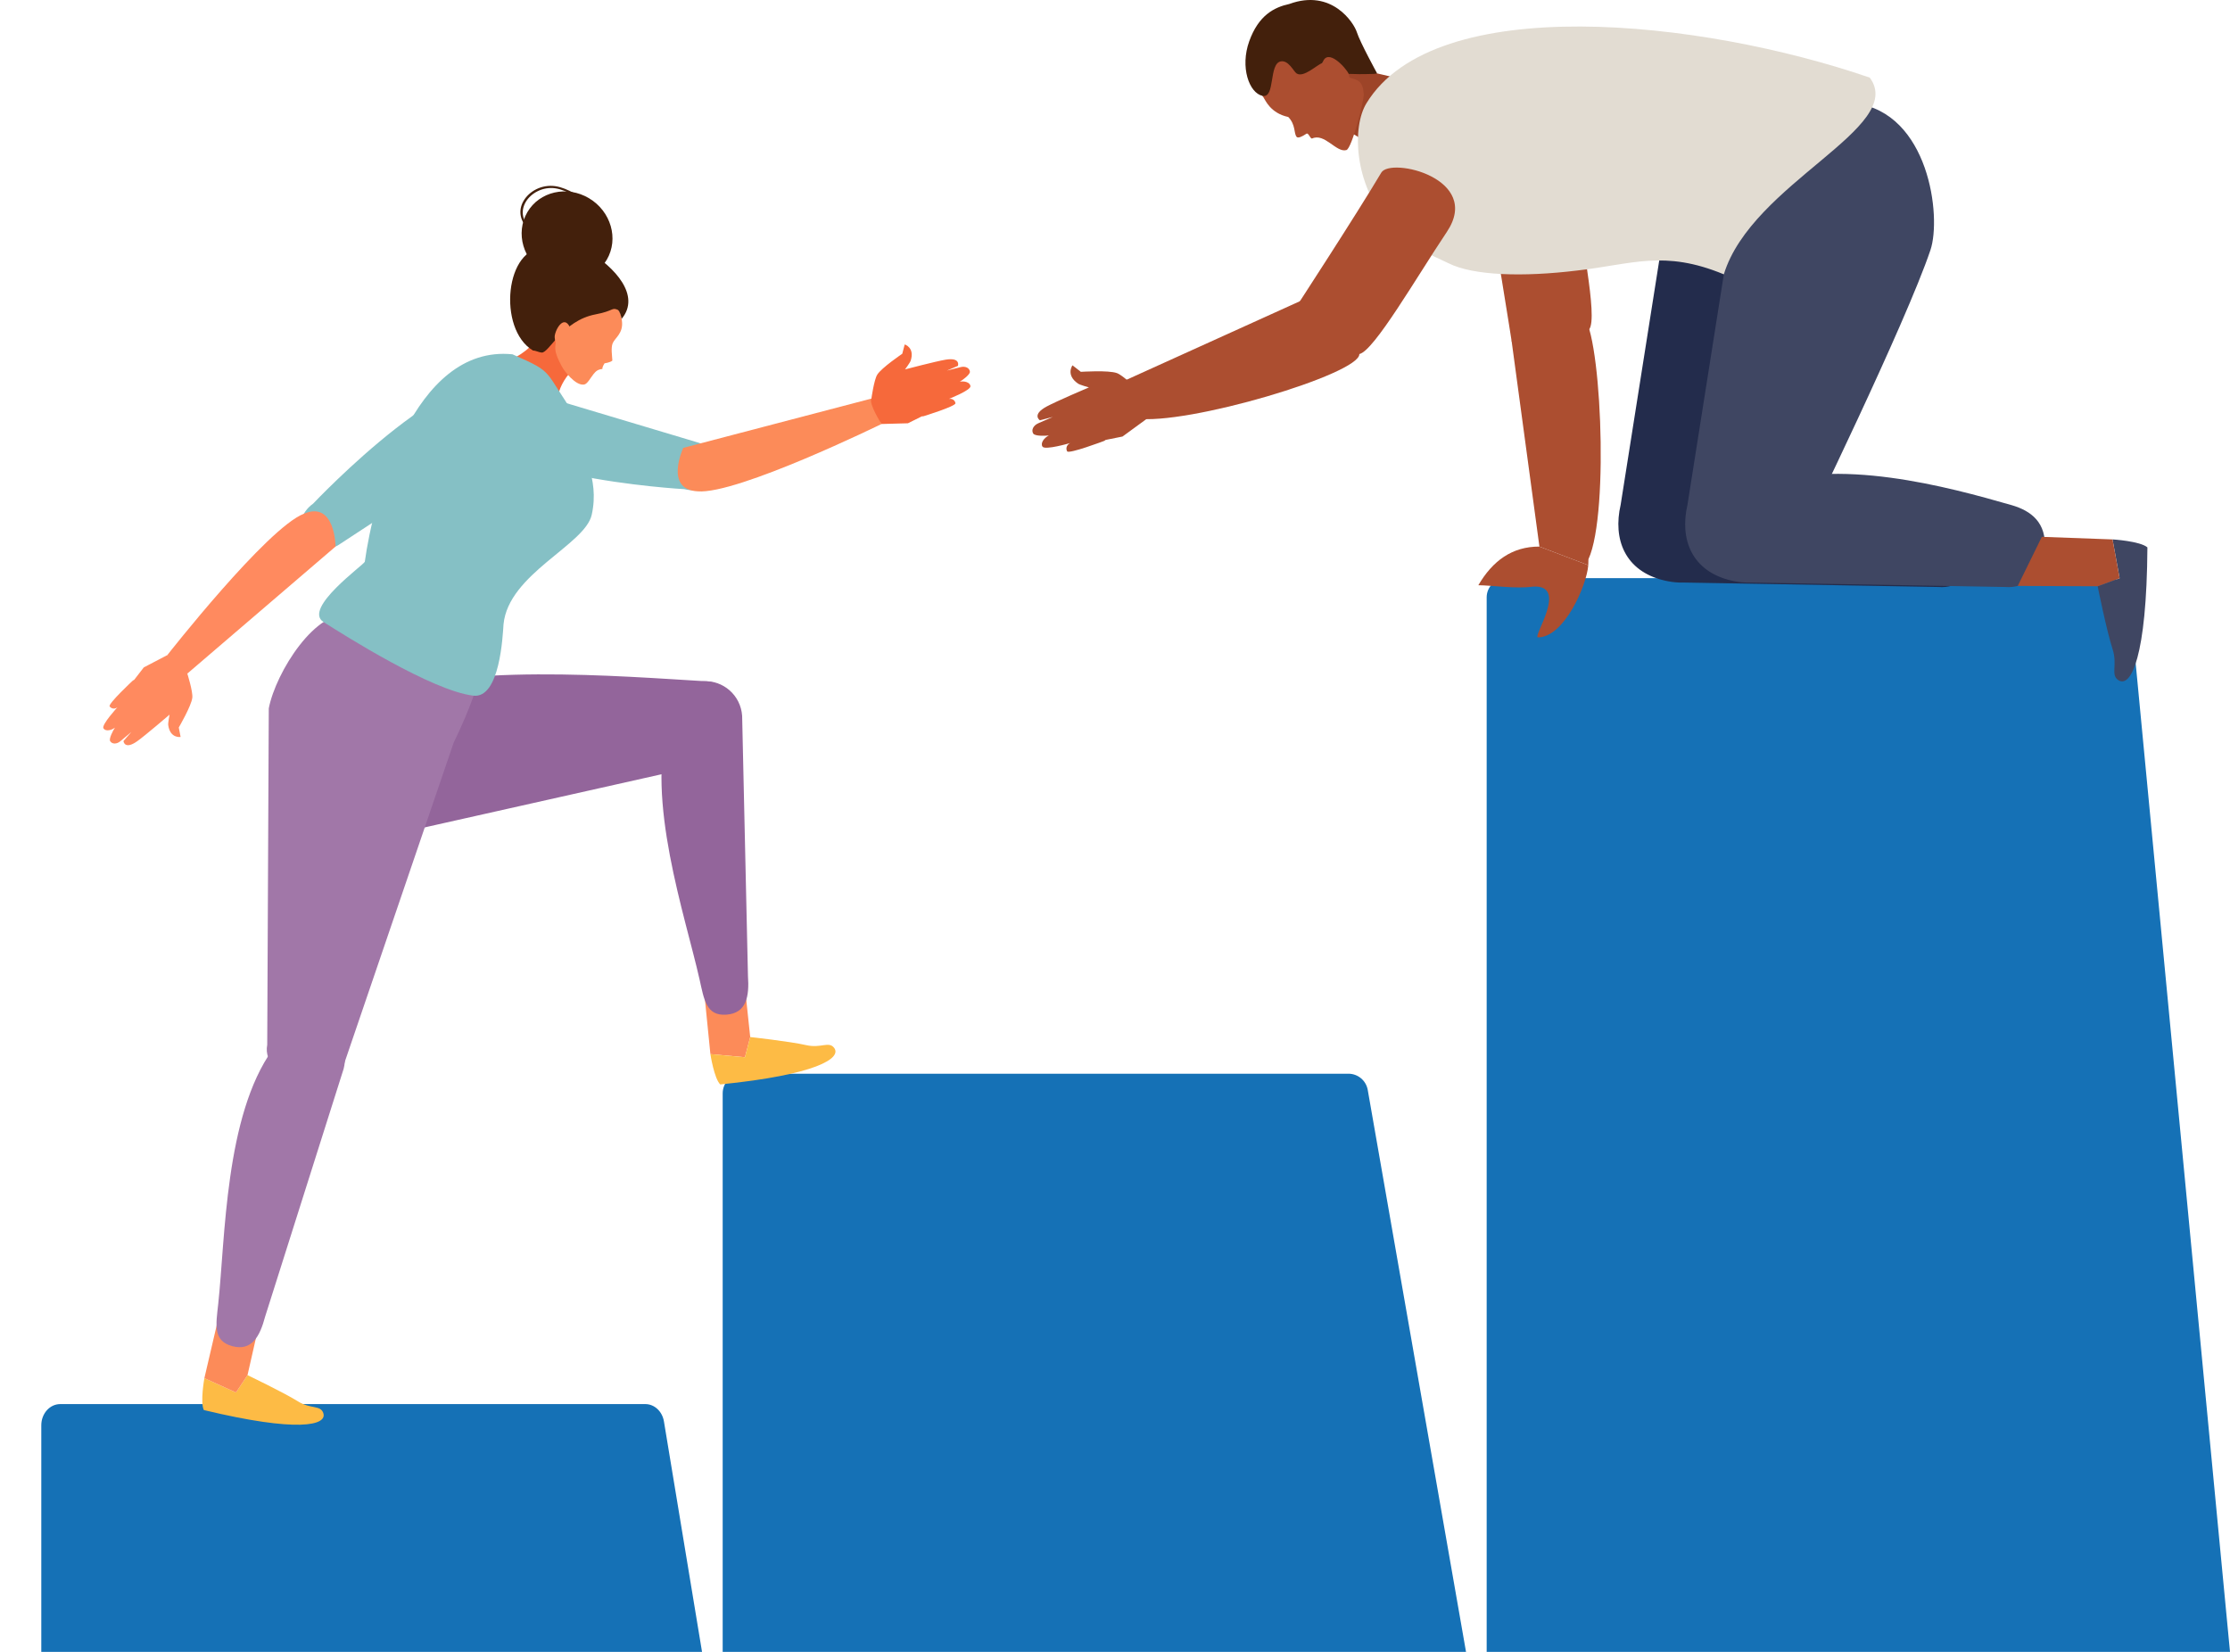 <svg width="108" height="80" viewBox="0 0 108 80" fill="none" xmlns="http://www.w3.org/2000/svg">
<g clip-path="url(#clip0_291_62)">
<path fill-rule="evenodd" clip-rule="evenodd" d="M72 80V28.93C72 28.416 72.424 28 72.948 28H102.175C102.665 28 103.074 28.366 103.119 28.844L108 80H72Z" fill="#1571B6"/>
<path fill-rule="evenodd" clip-rule="evenodd" d="M35 80V52.951C35 52.426 35.425 52 35.95 52H65.305C65.767 52 66.161 52.332 66.241 52.787L71 80H35Z" fill="#1571B6"/>
<path fill-rule="evenodd" clip-rule="evenodd" d="M2 80V69.027C2 68.46 2.41 68 2.917 68H31.253C31.695 68 32.074 68.353 32.155 68.84L34 80H2Z" fill="#1571B6"/>
<path fill-rule="evenodd" clip-rule="evenodd" d="M36.078 47.816L34.1 48.004L34.405 51.051L36.078 51.202L36.333 50.224L36.078 47.816Z" fill="#FC8B59"/>
<path fill-rule="evenodd" clip-rule="evenodd" d="M34.402 36.967C36.166 36.731 36.25 33.114 34.212 32.996C30.184 32.763 21.913 32.053 17.853 33.839C16.221 34.556 14.839 35.803 15.065 37.524C15.289 39.244 16.929 40.727 18.693 40.491L34.402 36.967Z" fill="#93659B"/>
<path fill-rule="evenodd" clip-rule="evenodd" d="M39.052 50.617C39.757 50.778 40.136 50.416 40.394 50.743C40.791 51.248 39.521 52.054 34.882 52.519C34.586 52.232 34.405 51.051 34.405 51.051L36.078 51.202L36.333 50.224C36.333 50.224 38.236 50.432 39.052 50.617Z" fill="#FDBB45"/>
<path fill-rule="evenodd" clip-rule="evenodd" d="M33.879 47.429C34.097 48.399 34.197 49.211 35.178 49.14C36.159 49.069 36.294 48.252 36.224 47.26L35.942 34.664C35.872 33.672 35.02 32.925 34.039 32.996C33.058 33.067 32.677 33.969 32.389 34.921C31.244 38.708 33.182 44.334 33.879 47.429Z" fill="#93659B"/>
<path fill-rule="evenodd" clip-rule="evenodd" d="M14.429 67.868C15.044 68.253 15.519 68.037 15.656 68.431C15.869 69.039 14.409 69.382 9.873 68.289C9.686 67.92 9.898 66.744 9.898 66.744L11.429 67.438L11.987 66.599C11.987 66.599 13.718 67.424 14.429 67.868Z" fill="#FDBB45"/>
<path fill-rule="evenodd" clip-rule="evenodd" d="M12.523 64.239L10.593 63.763L9.898 66.744L11.429 67.438L11.987 66.599L12.523 64.239Z" fill="#FC8B59"/>
<path fill-rule="evenodd" clip-rule="evenodd" d="M12.942 50.6C12.599 52.365 16.355 53.191 16.698 51.425L21.967 35.98C25.249 29.162 21.735 31.117 20.05 30.783L17.005 29.772C15.321 29.437 13.36 32.54 13.017 34.306L12.942 50.6Z" fill="#A177A8"/>
<path fill-rule="evenodd" clip-rule="evenodd" d="M10.569 63.147C10.463 64.135 10.295 64.936 11.245 65.193C12.195 65.451 12.586 64.722 12.841 63.762L16.642 51.764C16.896 50.802 16.332 49.816 15.382 49.558C14.432 49.301 13.78 50.028 13.201 50.833C10.895 54.035 10.91 59.992 10.569 63.147Z" fill="#A177A8"/>
<path fill-rule="evenodd" clip-rule="evenodd" d="M26.235 15.877C26.501 15.778 26.902 15.566 27.29 15.767C27.663 15.996 27.92 17.404 27.977 17.686C26.782 18.694 26.995 19.77 26.995 19.77L23.708 17.775C23.708 17.775 25.806 17.37 26.235 15.877Z" fill="#F6693B"/>
<path fill-rule="evenodd" clip-rule="evenodd" d="M27.092 16.084C27.338 15.5 28.915 14.454 29.388 14.657C29.861 14.86 30.042 14.948 30.119 15.525C30.203 16.145 29.782 16.359 29.673 16.622C29.58 16.847 29.647 17.231 29.657 17.462C29.557 17.559 29.28 17.594 29.28 17.594C29.28 17.594 29.159 17.77 29.175 17.869C28.957 17.892 28.866 17.968 28.747 18.114C28.591 18.307 28.451 18.596 28.289 18.623C27.87 18.694 27.32 17.957 27.212 17.75C26.844 17.048 26.78 16.828 27.092 16.084Z" fill="#FC8B59"/>
<path fill-rule="evenodd" clip-rule="evenodd" d="M26.234 17.075C26.101 17.067 25.948 16.977 25.815 16.977C24.075 15.94 24.459 11.882 26.436 12.003C26.436 12.003 27.544 11.607 28.501 12.178C29.748 12.921 31.054 14.308 30.107 15.441C30.07 15.269 30.01 15.072 29.922 15.006C29.616 14.875 29.729 15.057 28.847 15.224C27.236 15.528 26.6 17.094 26.234 17.075Z" fill="#43200C"/>
<path fill-rule="evenodd" clip-rule="evenodd" d="M25.538 10.279C24.95 11.287 25.336 12.618 26.399 13.252C27.463 13.885 28.801 13.582 29.389 12.574C29.976 11.566 29.591 10.235 28.527 9.601C27.464 8.967 26.125 9.271 25.538 10.279Z" fill="#43200C"/>
<path fill-rule="evenodd" clip-rule="evenodd" d="M25.712 11.192C25.136 10.745 25.097 10.165 25.357 9.728C25.633 9.254 26.242 8.92 26.902 9.017C27.217 9.064 27.507 9.199 27.777 9.339C27.807 9.354 27.821 9.386 27.809 9.411C27.797 9.436 27.764 9.444 27.735 9.429C27.467 9.291 27.191 9.164 26.901 9.121C26.297 9.03 25.716 9.345 25.458 9.788C25.221 10.202 25.252 10.704 25.777 11.115C25.803 11.135 25.808 11.168 25.791 11.19C25.774 11.209 25.744 11.212 25.719 11.197C25.717 11.195 25.714 11.194 25.712 11.192Z" fill="#43200C"/>
<path fill-rule="evenodd" clip-rule="evenodd" d="M33.141 23.69C33.84 23.867 34.515 23.573 34.69 22.866C34.865 22.159 34.406 21.579 33.706 21.402L24.363 18.606C23.664 18.429 22.888 19.132 22.713 19.84C22.434 23.101 33.141 23.69 33.141 23.69Z" fill="#85C0C5"/>
<path fill-rule="evenodd" clip-rule="evenodd" d="M33.789 23.795C35.706 23.956 42.692 20.534 42.692 20.534L42.203 19.303L33.09 21.691C33.09 21.691 32.15 23.708 33.789 23.795Z" fill="#FC8B59"/>
<path fill-rule="evenodd" clip-rule="evenodd" d="M44.106 17.465C44.073 17.567 43.831 17.89 43.831 17.89C43.831 17.89 45.329 17.497 45.791 17.42C46.541 17.296 46.393 17.719 46.393 17.719L45.857 17.948L46.525 17.779C46.755 17.721 46.955 17.82 46.973 18C46.986 18.137 46.631 18.398 46.485 18.486C46.703 18.442 46.982 18.513 47 18.703C47.019 18.901 45.949 19.322 45.949 19.322C46.106 19.287 46.25 19.379 46.273 19.527C46.295 19.675 44.729 20.157 44.729 20.157C44.7 20.164 44.672 20.165 44.645 20.164L43.971 20.499L42.692 20.534C42.692 20.534 42.062 19.55 42.203 19.303C42.203 19.303 42.328 18.398 42.485 18.146C42.694 17.81 43.697 17.133 43.697 17.133L43.815 16.682C43.815 16.682 44.311 16.827 44.106 17.465Z" fill="#F6693B"/>
<path fill-rule="evenodd" clip-rule="evenodd" d="M22.924 33.691C20.928 33.456 16.688 30.773 15.669 30.125C14.641 29.472 17.65 27.337 17.668 27.203C18.078 24.223 20.003 16.674 24.821 17.159C26.96 18.108 26.218 17.824 28.054 20.401C28.078 21.983 29.068 23.075 28.658 24.93C28.334 26.392 24.625 27.787 24.386 30.231C24.347 30.786 24.212 33.843 22.924 33.691Z" fill="#85C0C5"/>
<path fill-rule="evenodd" clip-rule="evenodd" d="M15.164 24.392C14.576 24.814 14.358 25.523 14.775 26.117C15.193 26.712 15.927 26.736 16.515 26.314L24.693 20.958C25.28 20.535 25.257 19.482 24.839 18.888C22.57 16.552 15.164 24.392 15.164 24.392Z" fill="#85C0C5"/>
<path fill-rule="evenodd" clip-rule="evenodd" d="M14.719 24.879C12.923 25.577 8.102 31.728 8.102 31.728L9.072 32.622L16.252 26.468C16.252 26.468 16.233 24.237 14.719 24.879Z" fill="#FF8A5F"/>
<path fill-rule="evenodd" clip-rule="evenodd" d="M8.147 35.114C8.133 35.008 8.212 34.61 8.212 34.61C8.212 34.61 7.032 35.623 6.649 35.895C6.027 36.337 5.979 35.89 5.979 35.89L6.363 35.449L5.834 35.894C5.651 36.048 5.429 36.047 5.335 35.892C5.265 35.775 5.472 35.383 5.566 35.24C5.388 35.376 5.107 35.434 5.009 35.271C4.907 35.101 5.689 34.251 5.689 34.251C5.563 34.352 5.394 34.333 5.31 34.209C5.226 34.085 6.429 32.963 6.429 32.963C6.452 32.945 6.477 32.931 6.502 32.92L6.964 32.322L8.102 31.728C8.102 31.728 9.092 32.338 9.072 32.622C9.072 32.622 9.347 33.492 9.314 33.789C9.271 34.184 8.658 35.233 8.658 35.233L8.747 35.691C8.747 35.691 8.237 35.778 8.147 35.114Z" fill="#FF8A5F"/>
<path fill-rule="evenodd" clip-rule="evenodd" d="M27.6 15.845C27.284 15.189 26.844 16.053 26.864 16.337C26.872 16.441 26.897 16.651 26.997 16.718L27.6 15.845Z" fill="#FC8B59"/>
<path fill-rule="evenodd" clip-rule="evenodd" d="M94.192 24.465C95.136 24.737 95.894 25.317 95.79 26.59C95.688 27.863 94.843 28.508 93.871 28.428L81.518 28.212C80.546 28.133 79.842 27.036 79.945 25.763C80.048 24.49 80.947 23.985 81.89 23.601C85.648 22.071 91.178 23.599 94.192 24.465Z" fill="#232C4C"/>
<path fill-rule="evenodd" clip-rule="evenodd" d="M78.489 24.447C78.105 26.109 78.688 27.666 80.615 28.115C82.542 28.564 83.749 27.427 84.134 25.765L89.409 12.192C89.794 10.53 87.13 8.737 85.203 8.288C83.276 7.838 81.091 8.74 80.707 10.402L78.489 24.447Z" fill="#232C4C"/>
<path fill-rule="evenodd" clip-rule="evenodd" d="M81.725 24.447C81.34 26.109 81.923 27.666 83.85 28.116C85.778 28.564 86.984 27.427 87.368 25.765C87.368 25.765 92.299 15.655 93.493 12.108C94.037 10.492 93.422 5.452 89.829 5.002C89.829 5.002 84.326 8.74 83.941 10.403L81.725 24.447Z" fill="#3F4662"/>
<path fill-rule="evenodd" clip-rule="evenodd" d="M97.427 24.465C98.371 24.737 99.128 25.317 99.025 26.59C98.922 27.863 98.077 28.508 97.106 28.428L84.753 28.212C83.781 28.133 83.077 27.036 83.18 25.763C83.283 24.49 84.181 23.985 85.125 23.601C88.883 22.071 94.413 23.599 97.427 24.465Z" fill="#3F4662"/>
<path fill-rule="evenodd" clip-rule="evenodd" d="M102.312 31.433C102.566 32.215 102.201 32.683 102.593 32.94C103.199 33.338 103.967 31.816 104 26.51C103.649 26.205 102.311 26.123 102.311 26.123L102.654 28.003L101.59 28.393C101.59 28.393 102.02 30.529 102.312 31.433Z" fill="#3F4662"/>
<path fill-rule="evenodd" clip-rule="evenodd" d="M97.721 28.376L98.887 25.999L102.311 26.124L102.654 28.003L101.59 28.393L97.721 28.376Z" fill="#AC4E30"/>
<path fill-rule="evenodd" clip-rule="evenodd" d="M71.888 8.708C72.35 11.022 73.211 16.534 73.211 16.534C73.211 16.534 75.262 18.278 76.969 15.944C77.398 15.357 76.537 11.317 76.162 8.704C75.718 5.611 71.714 7.841 71.888 8.708Z" fill="#AC4E30"/>
<path fill-rule="evenodd" clip-rule="evenodd" d="M73.211 16.534L74.555 26.471L76.921 27.372L76.929 27.082C77.975 24.813 77.506 15.483 76.578 15.253C74.722 14.146 73.353 15.065 73.211 16.534Z" fill="#AC4E30"/>
<path fill-rule="evenodd" clip-rule="evenodd" d="M76.921 27.372C76.848 28.339 75.758 30.867 74.486 30.867C74.198 30.867 76.009 28.291 74.233 28.411C73.418 28.527 72.212 28.343 71.597 28.343C72.284 27.165 73.233 26.465 74.555 26.471L76.921 27.372Z" fill="#AC4E30"/>
<path fill-rule="evenodd" clip-rule="evenodd" d="M68.461 3.964L66.97 7.34L65.1 6.23L65.073 3.182L68.461 3.964Z" fill="#9D4428"/>
<path fill-rule="evenodd" clip-rule="evenodd" d="M61.027 3.272C61.383 2.763 61.84 2.204 62.534 2.227C62.956 2.243 63.522 2.668 64.047 3.052C64.082 2.147 65.088 3.106 65.259 3.414C65.296 3.48 65.339 3.623 65.356 3.759C65.764 3.874 66.004 3.919 66.048 4.561C66.067 4.84 65.474 7.192 65.206 7.268C64.715 7.408 64.153 6.419 63.538 6.711C63.438 6.697 63.37 6.408 63.266 6.479C63.066 6.614 62.859 6.714 62.789 6.622C62.658 6.446 62.753 6.04 62.392 5.666C61.514 5.48 61.273 4.827 61.187 4.71C60.775 4.148 60.67 3.781 61.027 3.272Z" fill="#AC4E30"/>
<path fill-rule="evenodd" clip-rule="evenodd" d="M60.5 2C60.951 0.74 61.707 0.353 62.441 0.193C64.497 -0.561 65.57 1.105 65.713 1.559C65.861 2.035 66.696 3.557 66.696 3.557L66.545 3.579C65.835 3.599 65.74 3.59 65.32 3.578C65.18 3.279 64.274 2.276 64.047 3.052C63.811 3.108 63.128 3.796 62.787 3.551C62.65 3.454 62.404 2.908 62.033 2.972C61.435 3.075 61.777 4.782 61.138 4.641C60.5 4.5 60.049 3.26 60.5 2Z" fill="#43200C"/>
<path fill-rule="evenodd" clip-rule="evenodd" d="M70.152 12.749C71.353 13.352 73.764 13.421 76.387 13.101C79.047 12.8 80.583 12.085 83.486 13.286C84.841 8.857 92.352 6.184 90.554 3.76C82.382 0.946 69.496 -0.442 66.176 5.004C65.484 6.139 65.554 8.866 67.263 10.851C68.152 11.921 69.303 12.332 70.152 12.749Z" fill="#E2DCD2"/>
<path fill-rule="evenodd" clip-rule="evenodd" d="M66.897 8.359C65.695 10.387 62.651 15.057 62.651 15.057C62.651 15.057 63.007 17.73 65.834 17.146C66.544 17 68.604 13.423 70.071 11.232C71.808 8.637 67.348 7.599 66.897 8.359Z" fill="#AC4E30"/>
<path fill-rule="evenodd" clip-rule="evenodd" d="M63.651 14.273L54.543 18.399L54.993 20.266C57.459 20.625 65.88 18.105 65.834 17.146C66.362 15.046 65.094 13.991 63.651 14.273Z" fill="#AC4E30"/>
<path fill-rule="evenodd" clip-rule="evenodd" d="M52.209 18.577C52.306 18.644 52.736 18.762 52.736 18.762C52.736 18.762 51.152 19.437 50.694 19.685C49.948 20.086 50.363 20.355 50.363 20.355L50.989 20.192L50.286 20.498C50.044 20.604 49.935 20.826 50.04 20.997C50.12 21.126 50.608 21.113 50.796 21.089C50.574 21.2 50.377 21.451 50.488 21.63C50.604 21.816 51.83 21.457 51.83 21.457C51.667 21.533 51.602 21.711 51.682 21.857C51.761 22.001 53.465 21.357 53.465 21.357C53.495 21.343 53.521 21.326 53.544 21.306L54.364 21.141L55.514 20.301C55.514 20.301 55.41 19.011 55.12 18.89C55.12 18.89 54.403 18.184 54.095 18.07C53.685 17.918 52.347 18.008 52.347 18.008L51.941 17.693C51.941 17.693 51.6 18.158 52.209 18.577Z" fill="#AC4E30"/>
</g>
<defs>
<clipPath id="clip0_291_62">
<rect width="108" height="80" fill="white"/>
</clipPath>
</defs>
</svg>
